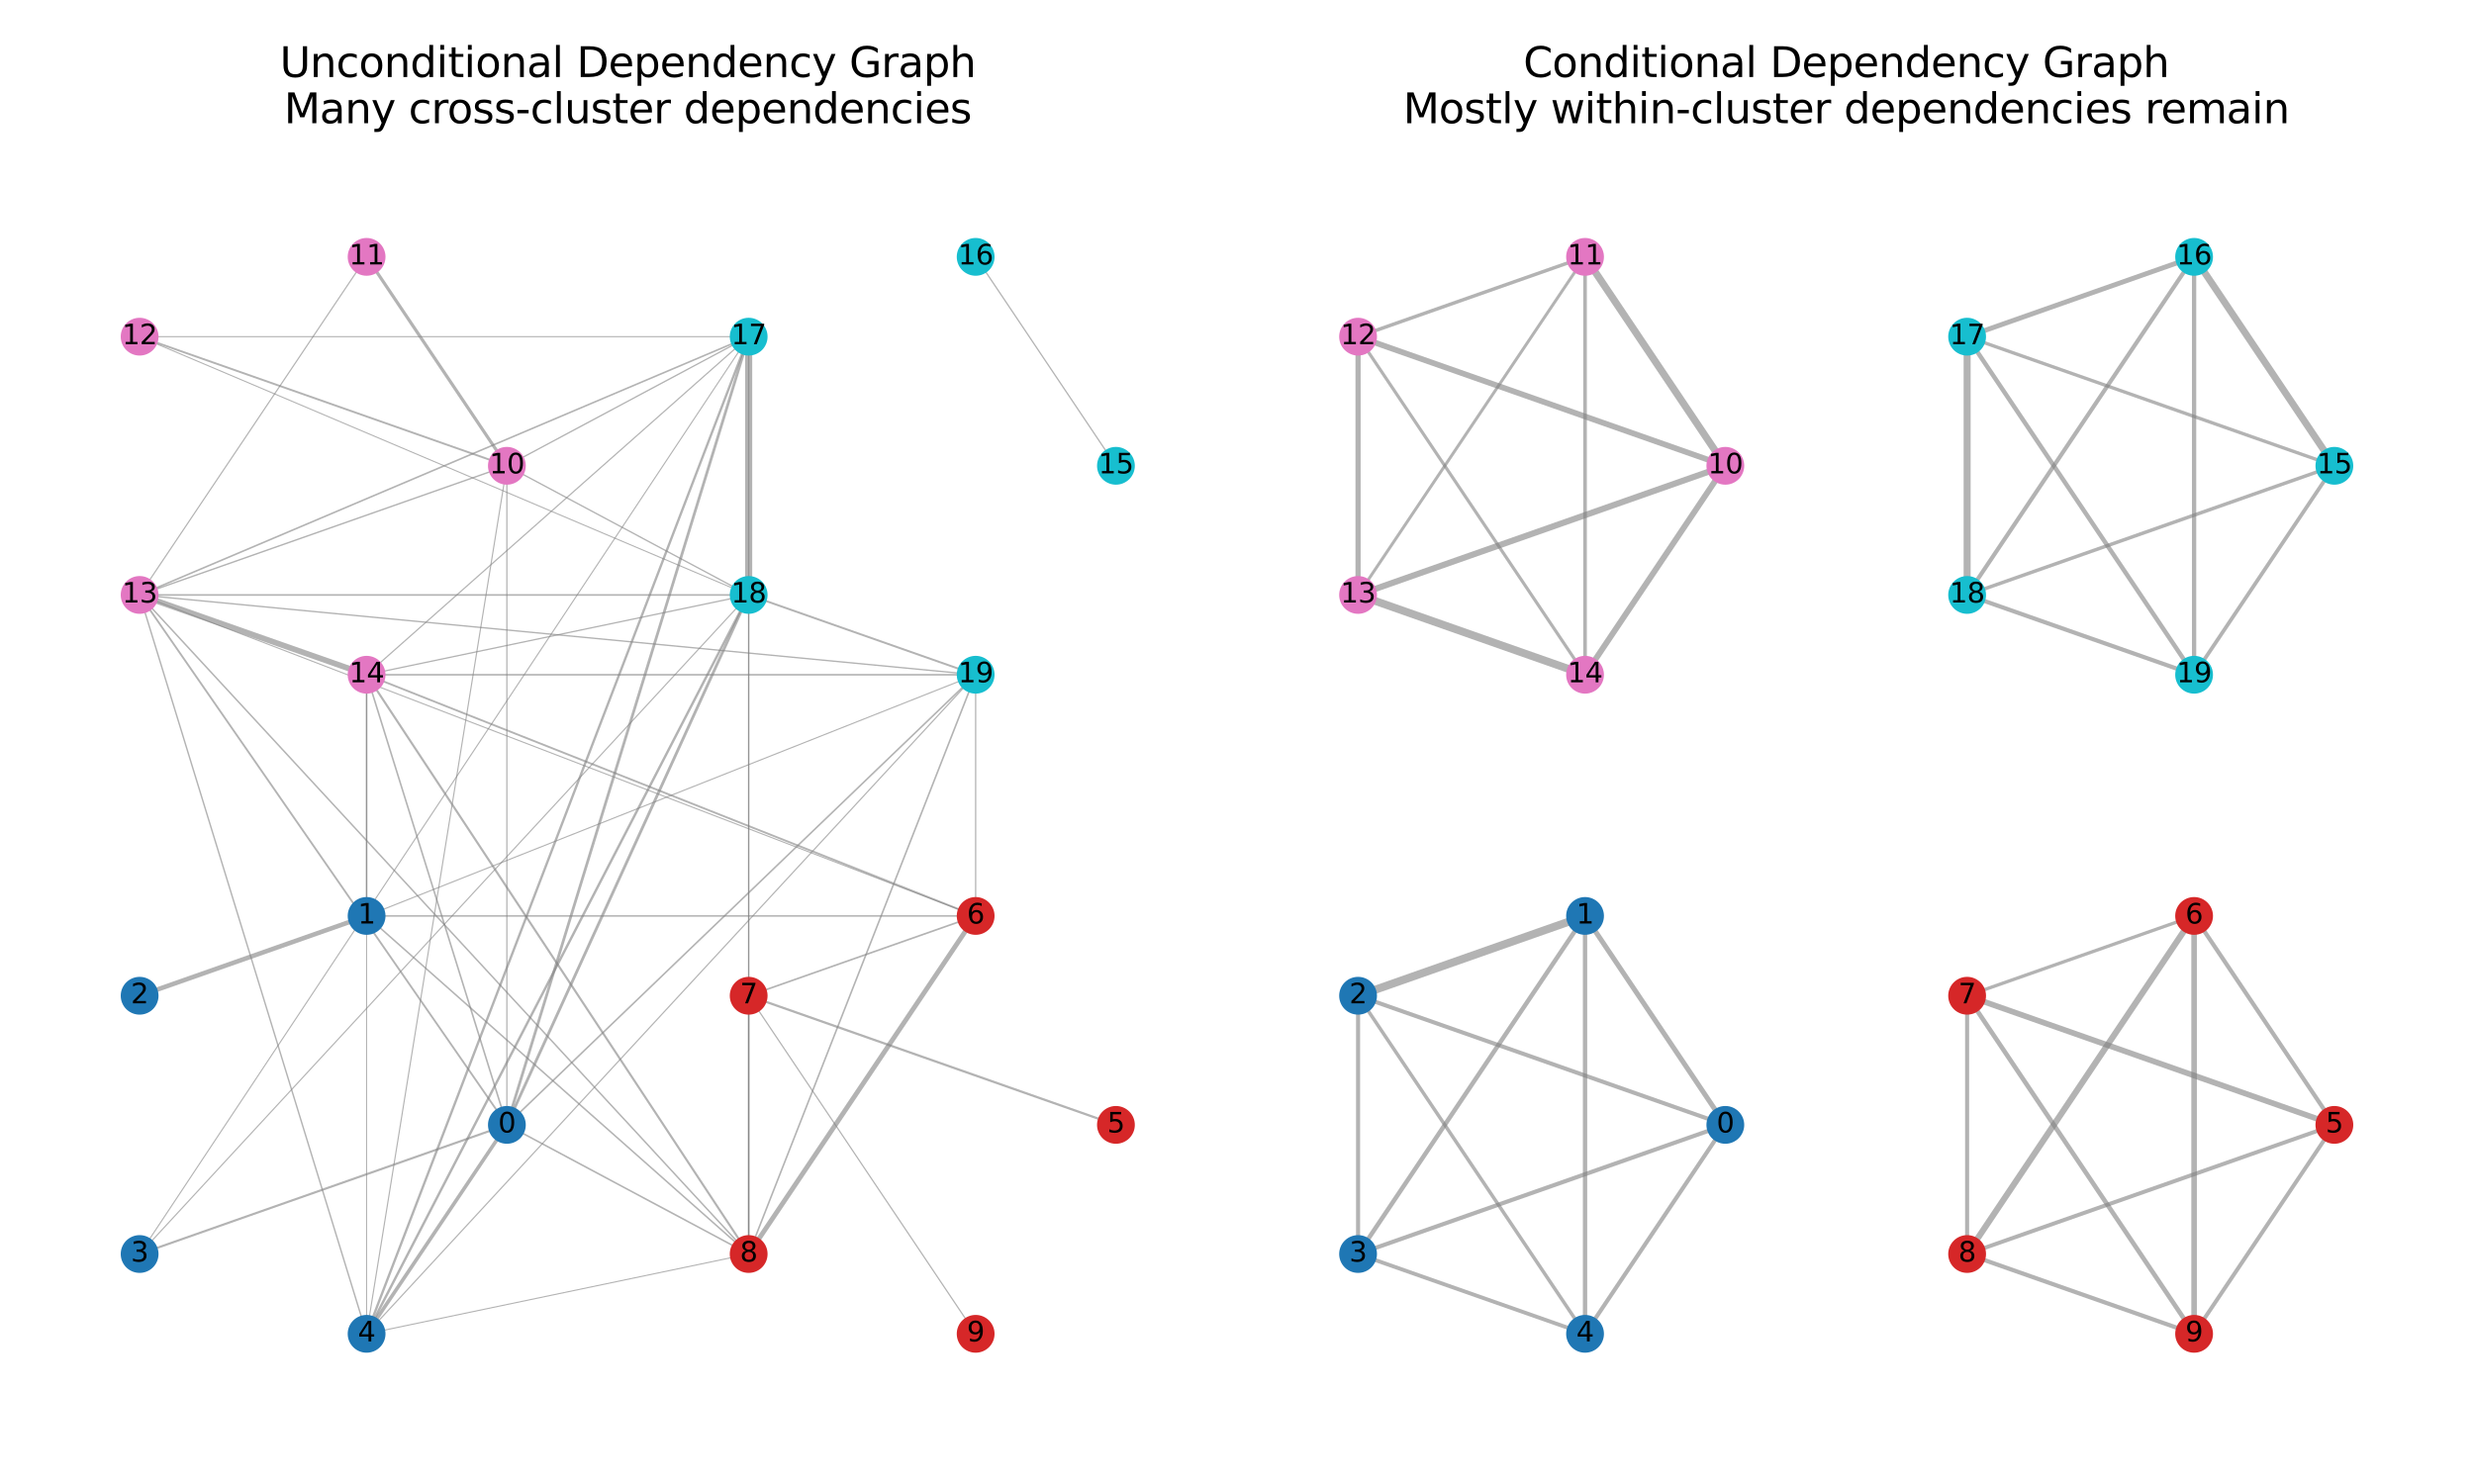 <?xml version="1.0" encoding="utf-8" standalone="no"?>
<!DOCTYPE svg PUBLIC "-//W3C//DTD SVG 1.1//EN"
  "http://www.w3.org/Graphics/SVG/1.1/DTD/svg11.dtd">
<svg xmlns:xlink="http://www.w3.org/1999/xlink" width="720pt" height="432pt" viewBox="0 0 720 432" xmlns="http://www.w3.org/2000/svg" version="1.1">
 <defs>
  <style type="text/css">*{stroke-linejoin: round; stroke-linecap: butt}</style>
 </defs>
 <g id="figure_1">
  <g id="patch_1">
   <path d="M 0 432 
L 720 432 
L 720 0 
L 0 0 
L 0 432 
z
" style="fill: none"/>
  </g>
  <g id="axes_1">
   <g id="LineCollection_1">
    <path d="M 147.516 327.458 
L 40.634 365.049 
" clip-path="url(#p5b0becc1f7)" style="fill: none; stroke: #808080; stroke-opacity: 0.6; stroke-width: 0.619"/>
    <path d="M 147.516 327.458 
L 106.691 388.282 
" clip-path="url(#p5b0becc1f7)" style="fill: none; stroke: #808080; stroke-opacity: 0.6; stroke-width: 1.054"/>
    <path d="M 147.516 327.458 
L 217.884 365.049 
" clip-path="url(#p5b0becc1f7)" style="fill: none; stroke: #808080; stroke-opacity: 0.6; stroke-width: 0.467"/>
    <path d="M 147.516 327.458 
L 147.516 135.598 
" clip-path="url(#p5b0becc1f7)" style="fill: none; stroke: #808080; stroke-opacity: 0.6; stroke-width: 0.363"/>
    <path d="M 147.516 327.458 
L 40.634 173.189 
" clip-path="url(#p5b0becc1f7)" style="fill: none; stroke: #808080; stroke-opacity: 0.6; stroke-width: 0.54"/>
    <path d="M 147.516 327.458 
L 106.691 196.421 
" clip-path="url(#p5b0becc1f7)" style="fill: none; stroke: #808080; stroke-opacity: 0.6; stroke-width: 0.466"/>
    <path d="M 147.516 327.458 
L 217.884 98.007 
" clip-path="url(#p5b0becc1f7)" style="fill: none; stroke: #808080; stroke-opacity: 0.6; stroke-width: 0.805"/>
    <path d="M 147.516 327.458 
L 217.884 173.189 
" clip-path="url(#p5b0becc1f7)" style="fill: none; stroke: #808080; stroke-opacity: 0.6; stroke-width: 0.827"/>
    <path d="M 147.516 327.458 
L 283.941 196.421 
" clip-path="url(#p5b0becc1f7)" style="fill: none; stroke: #808080; stroke-opacity: 0.6; stroke-width: 0.473"/>
    <path d="M 106.691 266.635 
L 40.634 289.867 
" clip-path="url(#p5b0becc1f7)" style="fill: none; stroke: #808080; stroke-opacity: 0.6; stroke-width: 1.331"/>
    <path d="M 106.691 266.635 
L 283.941 266.635 
" clip-path="url(#p5b0becc1f7)" style="fill: none; stroke: #808080; stroke-opacity: 0.6; stroke-width: 0.444"/>
    <path d="M 106.691 266.635 
L 217.884 365.049 
" clip-path="url(#p5b0becc1f7)" style="fill: none; stroke: #808080; stroke-opacity: 0.6; stroke-width: 0.45"/>
    <path d="M 106.691 266.635 
L 106.691 196.421 
" clip-path="url(#p5b0becc1f7)" style="fill: none; stroke: #808080; stroke-opacity: 0.6; stroke-width: 0.469"/>
    <path d="M 106.691 266.635 
L 283.941 196.421 
" clip-path="url(#p5b0becc1f7)" style="fill: none; stroke: #808080; stroke-opacity: 0.6; stroke-width: 0.326"/>
    <path d="M 40.634 365.049 
L 217.884 98.007 
" clip-path="url(#p5b0becc1f7)" style="fill: none; stroke: #808080; stroke-opacity: 0.6; stroke-width: 0.325"/>
    <path d="M 40.634 365.049 
L 217.884 173.189 
" clip-path="url(#p5b0becc1f7)" style="fill: none; stroke: #808080; stroke-opacity: 0.6; stroke-width: 0.335"/>
    <path d="M 106.691 388.282 
L 217.884 365.049 
" clip-path="url(#p5b0becc1f7)" style="fill: none; stroke: #808080; stroke-opacity: 0.6; stroke-width: 0.317"/>
    <path d="M 106.691 388.282 
L 147.516 135.598 
" clip-path="url(#p5b0becc1f7)" style="fill: none; stroke: #808080; stroke-opacity: 0.6; stroke-width: 0.334"/>
    <path d="M 106.691 388.282 
L 40.634 173.189 
" clip-path="url(#p5b0becc1f7)" style="fill: none; stroke: #808080; stroke-opacity: 0.6; stroke-width: 0.414"/>
    <path d="M 106.691 388.282 
L 106.691 196.421 
" clip-path="url(#p5b0becc1f7)" style="fill: none; stroke: #808080; stroke-opacity: 0.6; stroke-width: 0.313"/>
    <path d="M 106.691 388.282 
L 217.884 98.007 
" clip-path="url(#p5b0becc1f7)" style="fill: none; stroke: #808080; stroke-opacity: 0.6; stroke-width: 0.692"/>
    <path d="M 106.691 388.282 
L 217.884 173.189 
" clip-path="url(#p5b0becc1f7)" style="fill: none; stroke: #808080; stroke-opacity: 0.6; stroke-width: 0.708"/>
    <path d="M 106.691 388.282 
L 283.941 196.421 
" clip-path="url(#p5b0becc1f7)" style="fill: none; stroke: #808080; stroke-opacity: 0.6; stroke-width: 0.346"/>
    <path d="M 324.766 327.458 
L 217.884 289.867 
" clip-path="url(#p5b0becc1f7)" style="fill: none; stroke: #808080; stroke-opacity: 0.6; stroke-width: 0.655"/>
    <path d="M 283.941 266.635 
L 217.884 289.867 
" clip-path="url(#p5b0becc1f7)" style="fill: none; stroke: #808080; stroke-opacity: 0.6; stroke-width: 0.488"/>
    <path d="M 283.941 266.635 
L 217.884 365.049 
" clip-path="url(#p5b0becc1f7)" style="fill: none; stroke: #808080; stroke-opacity: 0.6; stroke-width: 1.398"/>
    <path d="M 283.941 266.635 
L 40.634 173.189 
" clip-path="url(#p5b0becc1f7)" style="fill: none; stroke: #808080; stroke-opacity: 0.6; stroke-width: 0.319"/>
    <path d="M 283.941 266.635 
L 106.691 196.421 
" clip-path="url(#p5b0becc1f7)" style="fill: none; stroke: #808080; stroke-opacity: 0.6; stroke-width: 0.545"/>
    <path d="M 283.941 266.635 
L 283.941 196.421 
" clip-path="url(#p5b0becc1f7)" style="fill: none; stroke: #808080; stroke-opacity: 0.6; stroke-width: 0.373"/>
    <path d="M 217.884 289.867 
L 217.884 365.049 
" clip-path="url(#p5b0becc1f7)" style="fill: none; stroke: #808080; stroke-opacity: 0.6; stroke-width: 0.427"/>
    <path d="M 217.884 289.867 
L 283.941 388.282 
" clip-path="url(#p5b0becc1f7)" style="fill: none; stroke: #808080; stroke-opacity: 0.6; stroke-width: 0.358"/>
    <path d="M 217.884 365.049 
L 40.634 173.189 
" clip-path="url(#p5b0becc1f7)" style="fill: none; stroke: #808080; stroke-opacity: 0.6; stroke-width: 0.438"/>
    <path d="M 217.884 365.049 
L 106.691 196.421 
" clip-path="url(#p5b0becc1f7)" style="fill: none; stroke: #808080; stroke-opacity: 0.6; stroke-width: 0.619"/>
    <path d="M 217.884 365.049 
L 217.884 98.007 
" clip-path="url(#p5b0becc1f7)" style="fill: none; stroke: #808080; stroke-opacity: 0.6; stroke-width: 0.36"/>
    <path d="M 217.884 365.049 
L 217.884 173.189 
" clip-path="url(#p5b0becc1f7)" style="fill: none; stroke: #808080; stroke-opacity: 0.6; stroke-width: 0.377"/>
    <path d="M 217.884 365.049 
L 283.941 196.421 
" clip-path="url(#p5b0becc1f7)" style="fill: none; stroke: #808080; stroke-opacity: 0.6; stroke-width: 0.469"/>
    <path d="M 147.516 135.598 
L 106.691 74.774 
" clip-path="url(#p5b0becc1f7)" style="fill: none; stroke: #808080; stroke-opacity: 0.6; stroke-width: 0.929"/>
    <path d="M 147.516 135.598 
L 40.634 98.007 
" clip-path="url(#p5b0becc1f7)" style="fill: none; stroke: #808080; stroke-opacity: 0.6; stroke-width: 0.555"/>
    <path d="M 147.516 135.598 
L 40.634 173.189 
" clip-path="url(#p5b0becc1f7)" style="fill: none; stroke: #808080; stroke-opacity: 0.6; stroke-width: 0.411"/>
    <path d="M 147.516 135.598 
L 217.884 98.007 
" clip-path="url(#p5b0becc1f7)" style="fill: none; stroke: #808080; stroke-opacity: 0.6; stroke-width: 0.384"/>
    <path d="M 147.516 135.598 
L 217.884 173.189 
" clip-path="url(#p5b0becc1f7)" style="fill: none; stroke: #808080; stroke-opacity: 0.6; stroke-width: 0.39"/>
    <path d="M 106.691 74.774 
L 40.634 173.189 
" clip-path="url(#p5b0becc1f7)" style="fill: none; stroke: #808080; stroke-opacity: 0.6; stroke-width: 0.346"/>
    <path d="M 40.634 98.007 
L 217.884 98.007 
" clip-path="url(#p5b0becc1f7)" style="fill: none; stroke: #808080; stroke-opacity: 0.6; stroke-width: 0.31"/>
    <path d="M 40.634 98.007 
L 217.884 173.189 
" clip-path="url(#p5b0becc1f7)" style="fill: none; stroke: #808080; stroke-opacity: 0.6; stroke-width: 0.312"/>
    <path d="M 40.634 173.189 
L 106.691 196.421 
" clip-path="url(#p5b0becc1f7)" style="fill: none; stroke: #808080; stroke-opacity: 0.6; stroke-width: 1.665"/>
    <path d="M 40.634 173.189 
L 217.884 98.007 
" clip-path="url(#p5b0becc1f7)" style="fill: none; stroke: #808080; stroke-opacity: 0.6; stroke-width: 0.475"/>
    <path d="M 40.634 173.189 
L 217.884 173.189 
" clip-path="url(#p5b0becc1f7)" style="fill: none; stroke: #808080; stroke-opacity: 0.6; stroke-width: 0.491"/>
    <path d="M 40.634 173.189 
L 283.941 196.421 
" clip-path="url(#p5b0becc1f7)" style="fill: none; stroke: #808080; stroke-opacity: 0.6; stroke-width: 0.395"/>
    <path d="M 106.691 196.421 
L 217.884 98.007 
" clip-path="url(#p5b0becc1f7)" style="fill: none; stroke: #808080; stroke-opacity: 0.6; stroke-width: 0.355"/>
    <path d="M 106.691 196.421 
L 217.884 173.189 
" clip-path="url(#p5b0becc1f7)" style="fill: none; stroke: #808080; stroke-opacity: 0.6; stroke-width: 0.373"/>
    <path d="M 106.691 196.421 
L 283.941 196.421 
" clip-path="url(#p5b0becc1f7)" style="fill: none; stroke: #808080; stroke-opacity: 0.6; stroke-width: 0.48"/>
    <path d="M 324.766 135.598 
L 283.941 74.774 
" clip-path="url(#p5b0becc1f7)" style="fill: none; stroke: #808080; stroke-opacity: 0.6; stroke-width: 0.371"/>
    <path d="M 217.884 98.007 
L 217.884 173.189 
" clip-path="url(#p5b0becc1f7)" style="fill: none; stroke: #808080; stroke-opacity: 0.6; stroke-width: 2.065"/>
    <path d="M 217.884 173.189 
L 283.941 196.421 
" clip-path="url(#p5b0becc1f7)" style="fill: none; stroke: #808080; stroke-opacity: 0.6; stroke-width: 0.572"/>
   </g>
   <g id="PathCollection_1">
    <defs>
     <path id="C0_0_1e4c72d305" d="M 0 5 
C 1.326 5 2.598 4.473 3.536 3.536 
C 4.473 2.598 5 1.326 5 -0 
C 5 -1.326 4.473 -2.598 3.536 -3.536 
C 2.598 -4.473 1.326 -5 0 -5 
C -1.326 -5 -2.598 -4.473 -3.536 -3.536 
C -4.473 -2.598 -5 -1.326 -5 0 
C -5 1.326 -4.473 2.598 -3.536 3.536 
C -2.598 4.473 -1.326 5 0 5 
z
"/>
    </defs>
    <g clip-path="url(#p5b0becc1f7)">
     <use xlink:href="#C0_0_1e4c72d305" x="147.516" y="327.458" style="fill: #1f77b4; stroke: #1f77b4"/>
    </g>
    <g clip-path="url(#p5b0becc1f7)">
     <use xlink:href="#C0_0_1e4c72d305" x="106.691" y="266.635" style="fill: #1f77b4; stroke: #1f77b4"/>
    </g>
    <g clip-path="url(#p5b0becc1f7)">
     <use xlink:href="#C0_0_1e4c72d305" x="40.634" y="289.867" style="fill: #1f77b4; stroke: #1f77b4"/>
    </g>
    <g clip-path="url(#p5b0becc1f7)">
     <use xlink:href="#C0_0_1e4c72d305" x="40.634" y="365.049" style="fill: #1f77b4; stroke: #1f77b4"/>
    </g>
    <g clip-path="url(#p5b0becc1f7)">
     <use xlink:href="#C0_0_1e4c72d305" x="106.691" y="388.282" style="fill: #1f77b4; stroke: #1f77b4"/>
    </g>
    <g clip-path="url(#p5b0becc1f7)">
     <use xlink:href="#C0_0_1e4c72d305" x="324.766" y="327.458" style="fill: #d62728; stroke: #d62728"/>
    </g>
    <g clip-path="url(#p5b0becc1f7)">
     <use xlink:href="#C0_0_1e4c72d305" x="283.941" y="266.635" style="fill: #d62728; stroke: #d62728"/>
    </g>
    <g clip-path="url(#p5b0becc1f7)">
     <use xlink:href="#C0_0_1e4c72d305" x="217.884" y="289.867" style="fill: #d62728; stroke: #d62728"/>
    </g>
    <g clip-path="url(#p5b0becc1f7)">
     <use xlink:href="#C0_0_1e4c72d305" x="217.884" y="365.049" style="fill: #d62728; stroke: #d62728"/>
    </g>
    <g clip-path="url(#p5b0becc1f7)">
     <use xlink:href="#C0_0_1e4c72d305" x="283.941" y="388.282" style="fill: #d62728; stroke: #d62728"/>
    </g>
    <g clip-path="url(#p5b0becc1f7)">
     <use xlink:href="#C0_0_1e4c72d305" x="147.516" y="135.598" style="fill: #e377c2; stroke: #e377c2"/>
    </g>
    <g clip-path="url(#p5b0becc1f7)">
     <use xlink:href="#C0_0_1e4c72d305" x="106.691" y="74.774" style="fill: #e377c2; stroke: #e377c2"/>
    </g>
    <g clip-path="url(#p5b0becc1f7)">
     <use xlink:href="#C0_0_1e4c72d305" x="40.634" y="98.007" style="fill: #e377c2; stroke: #e377c2"/>
    </g>
    <g clip-path="url(#p5b0becc1f7)">
     <use xlink:href="#C0_0_1e4c72d305" x="40.634" y="173.189" style="fill: #e377c2; stroke: #e377c2"/>
    </g>
    <g clip-path="url(#p5b0becc1f7)">
     <use xlink:href="#C0_0_1e4c72d305" x="106.691" y="196.421" style="fill: #e377c2; stroke: #e377c2"/>
    </g>
    <g clip-path="url(#p5b0becc1f7)">
     <use xlink:href="#C0_0_1e4c72d305" x="324.766" y="135.598" style="fill: #17becf; stroke: #17becf"/>
    </g>
    <g clip-path="url(#p5b0becc1f7)">
     <use xlink:href="#C0_0_1e4c72d305" x="283.941" y="74.774" style="fill: #17becf; stroke: #17becf"/>
    </g>
    <g clip-path="url(#p5b0becc1f7)">
     <use xlink:href="#C0_0_1e4c72d305" x="217.884" y="98.007" style="fill: #17becf; stroke: #17becf"/>
    </g>
    <g clip-path="url(#p5b0becc1f7)">
     <use xlink:href="#C0_0_1e4c72d305" x="217.884" y="173.189" style="fill: #17becf; stroke: #17becf"/>
    </g>
    <g clip-path="url(#p5b0becc1f7)">
     <use xlink:href="#C0_0_1e4c72d305" x="283.941" y="196.421" style="fill: #17becf; stroke: #17becf"/>
    </g>
   </g>
   <g id="text_1">
    <g clip-path="url(#p5b0becc1f7)">
     <!-- 0 -->
     <g transform="translate(144.971 329.666) scale(0.08 -0.08)">
      <defs>
       <path id="DejaVuSans-30" d="M 2034 4250 
Q 1547 4250 1301 3770 
Q 1056 3291 1056 2328 
Q 1056 1369 1301 889 
Q 1547 409 2034 409 
Q 2525 409 2770 889 
Q 3016 1369 3016 2328 
Q 3016 3291 2770 3770 
Q 2525 4250 2034 4250 
z
M 2034 4750 
Q 2819 4750 3233 4129 
Q 3647 3509 3647 2328 
Q 3647 1150 3233 529 
Q 2819 -91 2034 -91 
Q 1250 -91 836 529 
Q 422 1150 422 2328 
Q 422 3509 836 4129 
Q 1250 4750 2034 4750 
z
" transform="scale(0.016)"/>
      </defs>
      <use xlink:href="#DejaVuSans-30"/>
     </g>
    </g>
   </g>
   <g id="text_2">
    <g clip-path="url(#p5b0becc1f7)">
     <!-- 1 -->
     <g transform="translate(104.146 268.842) scale(0.08 -0.08)">
      <defs>
       <path id="DejaVuSans-31" d="M 794 531 
L 1825 531 
L 1825 4091 
L 703 3866 
L 703 4441 
L 1819 4666 
L 2450 4666 
L 2450 531 
L 3481 531 
L 3481 0 
L 794 0 
L 794 531 
z
" transform="scale(0.016)"/>
      </defs>
      <use xlink:href="#DejaVuSans-31"/>
     </g>
    </g>
   </g>
   <g id="text_3">
    <g clip-path="url(#p5b0becc1f7)">
     <!-- 2 -->
     <g transform="translate(38.089 292.075) scale(0.08 -0.08)">
      <defs>
       <path id="DejaVuSans-32" d="M 1228 531 
L 3431 531 
L 3431 0 
L 469 0 
L 469 531 
Q 828 903 1448 1529 
Q 2069 2156 2228 2338 
Q 2531 2678 2651 2914 
Q 2772 3150 2772 3378 
Q 2772 3750 2511 3984 
Q 2250 4219 1831 4219 
Q 1534 4219 1204 4116 
Q 875 4013 500 3803 
L 500 4441 
Q 881 4594 1212 4672 
Q 1544 4750 1819 4750 
Q 2544 4750 2975 4387 
Q 3406 4025 3406 3419 
Q 3406 3131 3298 2873 
Q 3191 2616 2906 2266 
Q 2828 2175 2409 1742 
Q 1991 1309 1228 531 
z
" transform="scale(0.016)"/>
      </defs>
      <use xlink:href="#DejaVuSans-32"/>
     </g>
    </g>
   </g>
   <g id="text_4">
    <g clip-path="url(#p5b0becc1f7)">
     <!-- 3 -->
     <g transform="translate(38.089 367.257) scale(0.08 -0.08)">
      <defs>
       <path id="DejaVuSans-33" d="M 2597 2516 
Q 3050 2419 3304 2112 
Q 3559 1806 3559 1356 
Q 3559 666 3084 287 
Q 2609 -91 1734 -91 
Q 1441 -91 1130 -33 
Q 819 25 488 141 
L 488 750 
Q 750 597 1062 519 
Q 1375 441 1716 441 
Q 2309 441 2620 675 
Q 2931 909 2931 1356 
Q 2931 1769 2642 2001 
Q 2353 2234 1838 2234 
L 1294 2234 
L 1294 2753 
L 1863 2753 
Q 2328 2753 2575 2939 
Q 2822 3125 2822 3475 
Q 2822 3834 2567 4026 
Q 2313 4219 1838 4219 
Q 1578 4219 1281 4162 
Q 984 4106 628 3988 
L 628 4550 
Q 988 4650 1302 4700 
Q 1616 4750 1894 4750 
Q 2613 4750 3031 4423 
Q 3450 4097 3450 3541 
Q 3450 3153 3228 2886 
Q 3006 2619 2597 2516 
z
" transform="scale(0.016)"/>
      </defs>
      <use xlink:href="#DejaVuSans-33"/>
     </g>
    </g>
   </g>
   <g id="text_5">
    <g clip-path="url(#p5b0becc1f7)">
     <!-- 4 -->
     <g transform="translate(104.146 390.489) scale(0.08 -0.08)">
      <defs>
       <path id="DejaVuSans-34" d="M 2419 4116 
L 825 1625 
L 2419 1625 
L 2419 4116 
z
M 2253 4666 
L 3047 4666 
L 3047 1625 
L 3713 1625 
L 3713 1100 
L 3047 1100 
L 3047 0 
L 2419 0 
L 2419 1100 
L 313 1100 
L 313 1709 
L 2253 4666 
z
" transform="scale(0.016)"/>
      </defs>
      <use xlink:href="#DejaVuSans-34"/>
     </g>
    </g>
   </g>
   <g id="text_6">
    <g clip-path="url(#p5b0becc1f7)">
     <!-- 5 -->
     <g transform="translate(322.221 329.666) scale(0.08 -0.08)">
      <defs>
       <path id="DejaVuSans-35" d="M 691 4666 
L 3169 4666 
L 3169 4134 
L 1269 4134 
L 1269 2991 
Q 1406 3038 1543 3061 
Q 1681 3084 1819 3084 
Q 2600 3084 3056 2656 
Q 3513 2228 3513 1497 
Q 3513 744 3044 326 
Q 2575 -91 1722 -91 
Q 1428 -91 1123 -41 
Q 819 9 494 109 
L 494 744 
Q 775 591 1075 516 
Q 1375 441 1709 441 
Q 2250 441 2565 725 
Q 2881 1009 2881 1497 
Q 2881 1984 2565 2268 
Q 2250 2553 1709 2553 
Q 1456 2553 1204 2497 
Q 953 2441 691 2322 
L 691 4666 
z
" transform="scale(0.016)"/>
      </defs>
      <use xlink:href="#DejaVuSans-35"/>
     </g>
    </g>
   </g>
   <g id="text_7">
    <g clip-path="url(#p5b0becc1f7)">
     <!-- 6 -->
     <g transform="translate(281.396 268.842) scale(0.08 -0.08)">
      <defs>
       <path id="DejaVuSans-36" d="M 2113 2584 
Q 1688 2584 1439 2293 
Q 1191 2003 1191 1497 
Q 1191 994 1439 701 
Q 1688 409 2113 409 
Q 2538 409 2786 701 
Q 3034 994 3034 1497 
Q 3034 2003 2786 2293 
Q 2538 2584 2113 2584 
z
M 3366 4563 
L 3366 3988 
Q 3128 4100 2886 4159 
Q 2644 4219 2406 4219 
Q 1781 4219 1451 3797 
Q 1122 3375 1075 2522 
Q 1259 2794 1537 2939 
Q 1816 3084 2150 3084 
Q 2853 3084 3261 2657 
Q 3669 2231 3669 1497 
Q 3669 778 3244 343 
Q 2819 -91 2113 -91 
Q 1303 -91 875 529 
Q 447 1150 447 2328 
Q 447 3434 972 4092 
Q 1497 4750 2381 4750 
Q 2619 4750 2861 4703 
Q 3103 4656 3366 4563 
z
" transform="scale(0.016)"/>
      </defs>
      <use xlink:href="#DejaVuSans-36"/>
     </g>
    </g>
   </g>
   <g id="text_8">
    <g clip-path="url(#p5b0becc1f7)">
     <!-- 7 -->
     <g transform="translate(215.339 292.075) scale(0.08 -0.08)">
      <defs>
       <path id="DejaVuSans-37" d="M 525 4666 
L 3525 4666 
L 3525 4397 
L 1831 0 
L 1172 0 
L 2766 4134 
L 525 4134 
L 525 4666 
z
" transform="scale(0.016)"/>
      </defs>
      <use xlink:href="#DejaVuSans-37"/>
     </g>
    </g>
   </g>
   <g id="text_9">
    <g clip-path="url(#p5b0becc1f7)">
     <!-- 8 -->
     <g transform="translate(215.339 367.257) scale(0.08 -0.08)">
      <defs>
       <path id="DejaVuSans-38" d="M 2034 2216 
Q 1584 2216 1326 1975 
Q 1069 1734 1069 1313 
Q 1069 891 1326 650 
Q 1584 409 2034 409 
Q 2484 409 2743 651 
Q 3003 894 3003 1313 
Q 3003 1734 2745 1975 
Q 2488 2216 2034 2216 
z
M 1403 2484 
Q 997 2584 770 2862 
Q 544 3141 544 3541 
Q 544 4100 942 4425 
Q 1341 4750 2034 4750 
Q 2731 4750 3128 4425 
Q 3525 4100 3525 3541 
Q 3525 3141 3298 2862 
Q 3072 2584 2669 2484 
Q 3125 2378 3379 2068 
Q 3634 1759 3634 1313 
Q 3634 634 3220 271 
Q 2806 -91 2034 -91 
Q 1263 -91 848 271 
Q 434 634 434 1313 
Q 434 1759 690 2068 
Q 947 2378 1403 2484 
z
M 1172 3481 
Q 1172 3119 1398 2916 
Q 1625 2713 2034 2713 
Q 2441 2713 2670 2916 
Q 2900 3119 2900 3481 
Q 2900 3844 2670 4047 
Q 2441 4250 2034 4250 
Q 1625 4250 1398 4047 
Q 1172 3844 1172 3481 
z
" transform="scale(0.016)"/>
      </defs>
      <use xlink:href="#DejaVuSans-38"/>
     </g>
    </g>
   </g>
   <g id="text_10">
    <g clip-path="url(#p5b0becc1f7)">
     <!-- 9 -->
     <g transform="translate(281.396 390.489) scale(0.08 -0.08)">
      <defs>
       <path id="DejaVuSans-39" d="M 703 97 
L 703 672 
Q 941 559 1184 500 
Q 1428 441 1663 441 
Q 2288 441 2617 861 
Q 2947 1281 2994 2138 
Q 2813 1869 2534 1725 
Q 2256 1581 1919 1581 
Q 1219 1581 811 2004 
Q 403 2428 403 3163 
Q 403 3881 828 4315 
Q 1253 4750 1959 4750 
Q 2769 4750 3195 4129 
Q 3622 3509 3622 2328 
Q 3622 1225 3098 567 
Q 2575 -91 1691 -91 
Q 1453 -91 1209 -44 
Q 966 3 703 97 
z
M 1959 2075 
Q 2384 2075 2632 2365 
Q 2881 2656 2881 3163 
Q 2881 3666 2632 3958 
Q 2384 4250 1959 4250 
Q 1534 4250 1286 3958 
Q 1038 3666 1038 3163 
Q 1038 2656 1286 2365 
Q 1534 2075 1959 2075 
z
" transform="scale(0.016)"/>
      </defs>
      <use xlink:href="#DejaVuSans-39"/>
     </g>
    </g>
   </g>
   <g id="text_11">
    <g clip-path="url(#p5b0becc1f7)">
     <!-- 10 -->
     <g transform="translate(142.426 137.805) scale(0.08 -0.08)">
      <use xlink:href="#DejaVuSans-31"/>
      <use xlink:href="#DejaVuSans-30" x="63.623"/>
     </g>
    </g>
   </g>
   <g id="text_12">
    <g clip-path="url(#p5b0becc1f7)">
     <!-- 11 -->
     <g transform="translate(101.601 76.982) scale(0.08 -0.08)">
      <use xlink:href="#DejaVuSans-31"/>
      <use xlink:href="#DejaVuSans-31" x="63.623"/>
     </g>
    </g>
   </g>
   <g id="text_13">
    <g clip-path="url(#p5b0becc1f7)">
     <!-- 12 -->
     <g transform="translate(35.544 100.214) scale(0.08 -0.08)">
      <use xlink:href="#DejaVuSans-31"/>
      <use xlink:href="#DejaVuSans-32" x="63.623"/>
     </g>
    </g>
   </g>
   <g id="text_14">
    <g clip-path="url(#p5b0becc1f7)">
     <!-- 13 -->
     <g transform="translate(35.544 175.396) scale(0.08 -0.08)">
      <use xlink:href="#DejaVuSans-31"/>
      <use xlink:href="#DejaVuSans-33" x="63.623"/>
     </g>
    </g>
   </g>
   <g id="text_15">
    <g clip-path="url(#p5b0becc1f7)">
     <!-- 14 -->
     <g transform="translate(101.601 198.629) scale(0.08 -0.08)">
      <use xlink:href="#DejaVuSans-31"/>
      <use xlink:href="#DejaVuSans-34" x="63.623"/>
     </g>
    </g>
   </g>
   <g id="text_16">
    <g clip-path="url(#p5b0becc1f7)">
     <!-- 15 -->
     <g transform="translate(319.676 137.805) scale(0.08 -0.08)">
      <use xlink:href="#DejaVuSans-31"/>
      <use xlink:href="#DejaVuSans-35" x="63.623"/>
     </g>
    </g>
   </g>
   <g id="text_17">
    <g clip-path="url(#p5b0becc1f7)">
     <!-- 16 -->
     <g transform="translate(278.851 76.982) scale(0.08 -0.08)">
      <use xlink:href="#DejaVuSans-31"/>
      <use xlink:href="#DejaVuSans-36" x="63.623"/>
     </g>
    </g>
   </g>
   <g id="text_18">
    <g clip-path="url(#p5b0becc1f7)">
     <!-- 17 -->
     <g transform="translate(212.794 100.214) scale(0.08 -0.08)">
      <use xlink:href="#DejaVuSans-31"/>
      <use xlink:href="#DejaVuSans-37" x="63.623"/>
     </g>
    </g>
   </g>
   <g id="text_19">
    <g clip-path="url(#p5b0becc1f7)">
     <!-- 18 -->
     <g transform="translate(212.794 175.396) scale(0.08 -0.08)">
      <use xlink:href="#DejaVuSans-31"/>
      <use xlink:href="#DejaVuSans-38" x="63.623"/>
     </g>
    </g>
   </g>
   <g id="text_20">
    <g clip-path="url(#p5b0becc1f7)">
     <!-- 19 -->
     <g transform="translate(278.851 198.629) scale(0.08 -0.08)">
      <use xlink:href="#DejaVuSans-31"/>
      <use xlink:href="#DejaVuSans-39" x="63.623"/>
     </g>
    </g>
   </g>
   <g id="text_21">
    <!-- Unconditional Dependency Graph -->
    <g transform="translate(81.434 22.419) scale(0.12 -0.12)">
     <defs>
      <path id="DejaVuSans-55" d="M 556 4666 
L 1191 4666 
L 1191 1831 
Q 1191 1081 1462 751 
Q 1734 422 2344 422 
Q 2950 422 3222 751 
Q 3494 1081 3494 1831 
L 3494 4666 
L 4128 4666 
L 4128 1753 
Q 4128 841 3676 375 
Q 3225 -91 2344 -91 
Q 1459 -91 1007 375 
Q 556 841 556 1753 
L 556 4666 
z
" transform="scale(0.016)"/>
      <path id="DejaVuSans-6e" d="M 3513 2113 
L 3513 0 
L 2938 0 
L 2938 2094 
Q 2938 2591 2744 2837 
Q 2550 3084 2163 3084 
Q 1697 3084 1428 2787 
Q 1159 2491 1159 1978 
L 1159 0 
L 581 0 
L 581 3500 
L 1159 3500 
L 1159 2956 
Q 1366 3272 1645 3428 
Q 1925 3584 2291 3584 
Q 2894 3584 3203 3211 
Q 3513 2838 3513 2113 
z
" transform="scale(0.016)"/>
      <path id="DejaVuSans-63" d="M 3122 3366 
L 3122 2828 
Q 2878 2963 2633 3030 
Q 2388 3097 2138 3097 
Q 1578 3097 1268 2742 
Q 959 2388 959 1747 
Q 959 1106 1268 751 
Q 1578 397 2138 397 
Q 2388 397 2633 464 
Q 2878 531 3122 666 
L 3122 134 
Q 2881 22 2623 -34 
Q 2366 -91 2075 -91 
Q 1284 -91 818 406 
Q 353 903 353 1747 
Q 353 2603 823 3093 
Q 1294 3584 2113 3584 
Q 2378 3584 2631 3529 
Q 2884 3475 3122 3366 
z
" transform="scale(0.016)"/>
      <path id="DejaVuSans-6f" d="M 1959 3097 
Q 1497 3097 1228 2736 
Q 959 2375 959 1747 
Q 959 1119 1226 758 
Q 1494 397 1959 397 
Q 2419 397 2687 759 
Q 2956 1122 2956 1747 
Q 2956 2369 2687 2733 
Q 2419 3097 1959 3097 
z
M 1959 3584 
Q 2709 3584 3137 3096 
Q 3566 2609 3566 1747 
Q 3566 888 3137 398 
Q 2709 -91 1959 -91 
Q 1206 -91 779 398 
Q 353 888 353 1747 
Q 353 2609 779 3096 
Q 1206 3584 1959 3584 
z
" transform="scale(0.016)"/>
      <path id="DejaVuSans-64" d="M 2906 2969 
L 2906 4863 
L 3481 4863 
L 3481 0 
L 2906 0 
L 2906 525 
Q 2725 213 2448 61 
Q 2172 -91 1784 -91 
Q 1150 -91 751 415 
Q 353 922 353 1747 
Q 353 2572 751 3078 
Q 1150 3584 1784 3584 
Q 2172 3584 2448 3432 
Q 2725 3281 2906 2969 
z
M 947 1747 
Q 947 1113 1208 752 
Q 1469 391 1925 391 
Q 2381 391 2643 752 
Q 2906 1113 2906 1747 
Q 2906 2381 2643 2742 
Q 2381 3103 1925 3103 
Q 1469 3103 1208 2742 
Q 947 2381 947 1747 
z
" transform="scale(0.016)"/>
      <path id="DejaVuSans-69" d="M 603 3500 
L 1178 3500 
L 1178 0 
L 603 0 
L 603 3500 
z
M 603 4863 
L 1178 4863 
L 1178 4134 
L 603 4134 
L 603 4863 
z
" transform="scale(0.016)"/>
      <path id="DejaVuSans-74" d="M 1172 4494 
L 1172 3500 
L 2356 3500 
L 2356 3053 
L 1172 3053 
L 1172 1153 
Q 1172 725 1289 603 
Q 1406 481 1766 481 
L 2356 481 
L 2356 0 
L 1766 0 
Q 1100 0 847 248 
Q 594 497 594 1153 
L 594 3053 
L 172 3053 
L 172 3500 
L 594 3500 
L 594 4494 
L 1172 4494 
z
" transform="scale(0.016)"/>
      <path id="DejaVuSans-61" d="M 2194 1759 
Q 1497 1759 1228 1600 
Q 959 1441 959 1056 
Q 959 750 1161 570 
Q 1363 391 1709 391 
Q 2188 391 2477 730 
Q 2766 1069 2766 1631 
L 2766 1759 
L 2194 1759 
z
M 3341 1997 
L 3341 0 
L 2766 0 
L 2766 531 
Q 2569 213 2275 61 
Q 1981 -91 1556 -91 
Q 1019 -91 701 211 
Q 384 513 384 1019 
Q 384 1609 779 1909 
Q 1175 2209 1959 2209 
L 2766 2209 
L 2766 2266 
Q 2766 2663 2505 2880 
Q 2244 3097 1772 3097 
Q 1472 3097 1187 3025 
Q 903 2953 641 2809 
L 641 3341 
Q 956 3463 1253 3523 
Q 1550 3584 1831 3584 
Q 2591 3584 2966 3190 
Q 3341 2797 3341 1997 
z
" transform="scale(0.016)"/>
      <path id="DejaVuSans-6c" d="M 603 4863 
L 1178 4863 
L 1178 0 
L 603 0 
L 603 4863 
z
" transform="scale(0.016)"/>
      <path id="DejaVuSans-20" transform="scale(0.016)"/>
      <path id="DejaVuSans-44" d="M 1259 4147 
L 1259 519 
L 2022 519 
Q 2988 519 3436 956 
Q 3884 1394 3884 2338 
Q 3884 3275 3436 3711 
Q 2988 4147 2022 4147 
L 1259 4147 
z
M 628 4666 
L 1925 4666 
Q 3281 4666 3915 4102 
Q 4550 3538 4550 2338 
Q 4550 1131 3912 565 
Q 3275 0 1925 0 
L 628 0 
L 628 4666 
z
" transform="scale(0.016)"/>
      <path id="DejaVuSans-65" d="M 3597 1894 
L 3597 1613 
L 953 1613 
Q 991 1019 1311 708 
Q 1631 397 2203 397 
Q 2534 397 2845 478 
Q 3156 559 3463 722 
L 3463 178 
Q 3153 47 2828 -22 
Q 2503 -91 2169 -91 
Q 1331 -91 842 396 
Q 353 884 353 1716 
Q 353 2575 817 3079 
Q 1281 3584 2069 3584 
Q 2775 3584 3186 3129 
Q 3597 2675 3597 1894 
z
M 3022 2063 
Q 3016 2534 2758 2815 
Q 2500 3097 2075 3097 
Q 1594 3097 1305 2825 
Q 1016 2553 972 2059 
L 3022 2063 
z
" transform="scale(0.016)"/>
      <path id="DejaVuSans-70" d="M 1159 525 
L 1159 -1331 
L 581 -1331 
L 581 3500 
L 1159 3500 
L 1159 2969 
Q 1341 3281 1617 3432 
Q 1894 3584 2278 3584 
Q 2916 3584 3314 3078 
Q 3713 2572 3713 1747 
Q 3713 922 3314 415 
Q 2916 -91 2278 -91 
Q 1894 -91 1617 61 
Q 1341 213 1159 525 
z
M 3116 1747 
Q 3116 2381 2855 2742 
Q 2594 3103 2138 3103 
Q 1681 3103 1420 2742 
Q 1159 2381 1159 1747 
Q 1159 1113 1420 752 
Q 1681 391 2138 391 
Q 2594 391 2855 752 
Q 3116 1113 3116 1747 
z
" transform="scale(0.016)"/>
      <path id="DejaVuSans-79" d="M 2059 -325 
Q 1816 -950 1584 -1140 
Q 1353 -1331 966 -1331 
L 506 -1331 
L 506 -850 
L 844 -850 
Q 1081 -850 1212 -737 
Q 1344 -625 1503 -206 
L 1606 56 
L 191 3500 
L 800 3500 
L 1894 763 
L 2988 3500 
L 3597 3500 
L 2059 -325 
z
" transform="scale(0.016)"/>
      <path id="DejaVuSans-47" d="M 3809 666 
L 3809 1919 
L 2778 1919 
L 2778 2438 
L 4434 2438 
L 4434 434 
Q 4069 175 3628 42 
Q 3188 -91 2688 -91 
Q 1594 -91 976 548 
Q 359 1188 359 2328 
Q 359 3472 976 4111 
Q 1594 4750 2688 4750 
Q 3144 4750 3555 4637 
Q 3966 4525 4313 4306 
L 4313 3634 
Q 3963 3931 3569 4081 
Q 3175 4231 2741 4231 
Q 1884 4231 1454 3753 
Q 1025 3275 1025 2328 
Q 1025 1384 1454 906 
Q 1884 428 2741 428 
Q 3075 428 3337 486 
Q 3600 544 3809 666 
z
" transform="scale(0.016)"/>
      <path id="DejaVuSans-72" d="M 2631 2963 
Q 2534 3019 2420 3045 
Q 2306 3072 2169 3072 
Q 1681 3072 1420 2755 
Q 1159 2438 1159 1844 
L 1159 0 
L 581 0 
L 581 3500 
L 1159 3500 
L 1159 2956 
Q 1341 3275 1631 3429 
Q 1922 3584 2338 3584 
Q 2397 3584 2469 3576 
Q 2541 3569 2628 3553 
L 2631 2963 
z
" transform="scale(0.016)"/>
      <path id="DejaVuSans-68" d="M 3513 2113 
L 3513 0 
L 2938 0 
L 2938 2094 
Q 2938 2591 2744 2837 
Q 2550 3084 2163 3084 
Q 1697 3084 1428 2787 
Q 1159 2491 1159 1978 
L 1159 0 
L 581 0 
L 581 4863 
L 1159 4863 
L 1159 2956 
Q 1366 3272 1645 3428 
Q 1925 3584 2291 3584 
Q 2894 3584 3203 3211 
Q 3513 2838 3513 2113 
z
" transform="scale(0.016)"/>
     </defs>
     <use xlink:href="#DejaVuSans-55"/>
     <use xlink:href="#DejaVuSans-6e" x="73.193"/>
     <use xlink:href="#DejaVuSans-63" x="136.572"/>
     <use xlink:href="#DejaVuSans-6f" x="191.553"/>
     <use xlink:href="#DejaVuSans-6e" x="252.734"/>
     <use xlink:href="#DejaVuSans-64" x="316.113"/>
     <use xlink:href="#DejaVuSans-69" x="379.59"/>
     <use xlink:href="#DejaVuSans-74" x="407.373"/>
     <use xlink:href="#DejaVuSans-69" x="446.582"/>
     <use xlink:href="#DejaVuSans-6f" x="474.365"/>
     <use xlink:href="#DejaVuSans-6e" x="535.547"/>
     <use xlink:href="#DejaVuSans-61" x="598.926"/>
     <use xlink:href="#DejaVuSans-6c" x="660.205"/>
     <use xlink:href="#DejaVuSans-20" x="687.988"/>
     <use xlink:href="#DejaVuSans-44" x="719.775"/>
     <use xlink:href="#DejaVuSans-65" x="796.777"/>
     <use xlink:href="#DejaVuSans-70" x="858.301"/>
     <use xlink:href="#DejaVuSans-65" x="921.777"/>
     <use xlink:href="#DejaVuSans-6e" x="983.301"/>
     <use xlink:href="#DejaVuSans-64" x="1046.68"/>
     <use xlink:href="#DejaVuSans-65" x="1110.156"/>
     <use xlink:href="#DejaVuSans-6e" x="1171.68"/>
     <use xlink:href="#DejaVuSans-63" x="1235.059"/>
     <use xlink:href="#DejaVuSans-79" x="1290.039"/>
     <use xlink:href="#DejaVuSans-20" x="1349.219"/>
     <use xlink:href="#DejaVuSans-47" x="1381.006"/>
     <use xlink:href="#DejaVuSans-72" x="1458.496"/>
     <use xlink:href="#DejaVuSans-61" x="1499.609"/>
     <use xlink:href="#DejaVuSans-70" x="1560.889"/>
     <use xlink:href="#DejaVuSans-68" x="1624.365"/>
    </g>
    <!-- Many cross-cluster dependencies -->
    <g transform="translate(82.665 35.856) scale(0.12 -0.12)">
     <defs>
      <path id="DejaVuSans-4d" d="M 628 4666 
L 1569 4666 
L 2759 1491 
L 3956 4666 
L 4897 4666 
L 4897 0 
L 4281 0 
L 4281 4097 
L 3078 897 
L 2444 897 
L 1241 4097 
L 1241 0 
L 628 0 
L 628 4666 
z
" transform="scale(0.016)"/>
      <path id="DejaVuSans-73" d="M 2834 3397 
L 2834 2853 
Q 2591 2978 2328 3040 
Q 2066 3103 1784 3103 
Q 1356 3103 1142 2972 
Q 928 2841 928 2578 
Q 928 2378 1081 2264 
Q 1234 2150 1697 2047 
L 1894 2003 
Q 2506 1872 2764 1633 
Q 3022 1394 3022 966 
Q 3022 478 2636 193 
Q 2250 -91 1575 -91 
Q 1294 -91 989 -36 
Q 684 19 347 128 
L 347 722 
Q 666 556 975 473 
Q 1284 391 1588 391 
Q 1994 391 2212 530 
Q 2431 669 2431 922 
Q 2431 1156 2273 1281 
Q 2116 1406 1581 1522 
L 1381 1569 
Q 847 1681 609 1914 
Q 372 2147 372 2553 
Q 372 3047 722 3315 
Q 1072 3584 1716 3584 
Q 2034 3584 2315 3537 
Q 2597 3491 2834 3397 
z
" transform="scale(0.016)"/>
      <path id="DejaVuSans-2d" d="M 313 2009 
L 1997 2009 
L 1997 1497 
L 313 1497 
L 313 2009 
z
" transform="scale(0.016)"/>
      <path id="DejaVuSans-75" d="M 544 1381 
L 544 3500 
L 1119 3500 
L 1119 1403 
Q 1119 906 1312 657 
Q 1506 409 1894 409 
Q 2359 409 2629 706 
Q 2900 1003 2900 1516 
L 2900 3500 
L 3475 3500 
L 3475 0 
L 2900 0 
L 2900 538 
Q 2691 219 2414 64 
Q 2138 -91 1772 -91 
Q 1169 -91 856 284 
Q 544 659 544 1381 
z
M 1991 3584 
L 1991 3584 
z
" transform="scale(0.016)"/>
     </defs>
     <use xlink:href="#DejaVuSans-4d"/>
     <use xlink:href="#DejaVuSans-61" x="86.279"/>
     <use xlink:href="#DejaVuSans-6e" x="147.559"/>
     <use xlink:href="#DejaVuSans-79" x="210.938"/>
     <use xlink:href="#DejaVuSans-20" x="270.117"/>
     <use xlink:href="#DejaVuSans-63" x="301.904"/>
     <use xlink:href="#DejaVuSans-72" x="356.885"/>
     <use xlink:href="#DejaVuSans-6f" x="395.748"/>
     <use xlink:href="#DejaVuSans-73" x="456.93"/>
     <use xlink:href="#DejaVuSans-73" x="509.029"/>
     <use xlink:href="#DejaVuSans-2d" x="561.129"/>
     <use xlink:href="#DejaVuSans-63" x="597.213"/>
     <use xlink:href="#DejaVuSans-6c" x="652.193"/>
     <use xlink:href="#DejaVuSans-75" x="679.977"/>
     <use xlink:href="#DejaVuSans-73" x="743.355"/>
     <use xlink:href="#DejaVuSans-74" x="795.455"/>
     <use xlink:href="#DejaVuSans-65" x="834.664"/>
     <use xlink:href="#DejaVuSans-72" x="896.188"/>
     <use xlink:href="#DejaVuSans-20" x="937.301"/>
     <use xlink:href="#DejaVuSans-64" x="969.088"/>
     <use xlink:href="#DejaVuSans-65" x="1032.564"/>
     <use xlink:href="#DejaVuSans-70" x="1094.088"/>
     <use xlink:href="#DejaVuSans-65" x="1157.564"/>
     <use xlink:href="#DejaVuSans-6e" x="1219.088"/>
     <use xlink:href="#DejaVuSans-64" x="1282.467"/>
     <use xlink:href="#DejaVuSans-65" x="1345.943"/>
     <use xlink:href="#DejaVuSans-6e" x="1407.467"/>
     <use xlink:href="#DejaVuSans-63" x="1470.846"/>
     <use xlink:href="#DejaVuSans-69" x="1525.826"/>
     <use xlink:href="#DejaVuSans-65" x="1553.609"/>
     <use xlink:href="#DejaVuSans-73" x="1615.133"/>
    </g>
   </g>
  </g>
  <g id="axes_2">
   <g id="LineCollection_2">
    <path d="M 502.116 327.458 
L 461.291 266.635 
" clip-path="url(#p0652b450ed)" style="fill: none; stroke: #808080; stroke-opacity: 0.6; stroke-width: 1.461"/>
    <path d="M 502.116 327.458 
L 395.234 289.867 
" clip-path="url(#p0652b450ed)" style="fill: none; stroke: #808080; stroke-opacity: 0.6; stroke-width: 1.192"/>
    <path d="M 502.116 327.458 
L 395.234 365.049 
" clip-path="url(#p0652b450ed)" style="fill: none; stroke: #808080; stroke-opacity: 0.6; stroke-width: 1.212"/>
    <path d="M 502.116 327.458 
L 461.291 388.282 
" clip-path="url(#p0652b450ed)" style="fill: none; stroke: #808080; stroke-opacity: 0.6; stroke-width: 1.203"/>
    <path d="M 461.291 266.635 
L 395.234 289.867 
" clip-path="url(#p0652b450ed)" style="fill: none; stroke: #808080; stroke-opacity: 0.6; stroke-width: 2.338"/>
    <path d="M 461.291 266.635 
L 395.234 365.049 
" clip-path="url(#p0652b450ed)" style="fill: none; stroke: #808080; stroke-opacity: 0.6; stroke-width: 1.3"/>
    <path d="M 461.291 266.635 
L 461.291 388.282 
" clip-path="url(#p0652b450ed)" style="fill: none; stroke: #808080; stroke-opacity: 0.6; stroke-width: 1.258"/>
    <path d="M 395.234 289.867 
L 395.234 365.049 
" clip-path="url(#p0652b450ed)" style="fill: none; stroke: #808080; stroke-opacity: 0.6; stroke-width: 1.182"/>
    <path d="M 395.234 289.867 
L 461.291 388.282 
" clip-path="url(#p0652b450ed)" style="fill: none; stroke: #808080; stroke-opacity: 0.6; stroke-width: 1.02"/>
    <path d="M 395.234 365.049 
L 461.291 388.282 
" clip-path="url(#p0652b450ed)" style="fill: none; stroke: #808080; stroke-opacity: 0.6; stroke-width: 1.13"/>
    <path d="M 679.366 327.458 
L 638.541 266.635 
" clip-path="url(#p0652b450ed)" style="fill: none; stroke: #808080; stroke-opacity: 0.6; stroke-width: 1.23"/>
    <path d="M 679.366 327.458 
L 572.484 289.867 
" clip-path="url(#p0652b450ed)" style="fill: none; stroke: #808080; stroke-opacity: 0.6; stroke-width: 1.662"/>
    <path d="M 679.366 327.458 
L 572.484 365.049 
" clip-path="url(#p0652b450ed)" style="fill: none; stroke: #808080; stroke-opacity: 0.6; stroke-width: 1.167"/>
    <path d="M 679.366 327.458 
L 638.541 388.282 
" clip-path="url(#p0652b450ed)" style="fill: none; stroke: #808080; stroke-opacity: 0.6; stroke-width: 1.164"/>
    <path d="M 638.541 266.635 
L 572.484 289.867 
" clip-path="url(#p0652b450ed)" style="fill: none; stroke: #808080; stroke-opacity: 0.6; stroke-width: 0.963"/>
    <path d="M 638.541 266.635 
L 572.484 365.049 
" clip-path="url(#p0652b450ed)" style="fill: none; stroke: #808080; stroke-opacity: 0.6; stroke-width: 1.792"/>
    <path d="M 638.541 266.635 
L 638.541 388.282 
" clip-path="url(#p0652b450ed)" style="fill: none; stroke: #808080; stroke-opacity: 0.6; stroke-width: 1.617"/>
    <path d="M 572.484 289.867 
L 572.484 365.049 
" clip-path="url(#p0652b450ed)" style="fill: none; stroke: #808080; stroke-opacity: 0.6; stroke-width: 1.17"/>
    <path d="M 572.484 289.867 
L 638.541 388.282 
" clip-path="url(#p0652b450ed)" style="fill: none; stroke: #808080; stroke-opacity: 0.6; stroke-width: 1.342"/>
    <path d="M 572.484 365.049 
L 638.541 388.282 
" clip-path="url(#p0652b450ed)" style="fill: none; stroke: #808080; stroke-opacity: 0.6; stroke-width: 1.229"/>
    <path d="M 502.116 135.598 
L 461.291 74.774 
" clip-path="url(#p0652b450ed)" style="fill: none; stroke: #808080; stroke-opacity: 0.6; stroke-width: 2.117"/>
    <path d="M 502.116 135.598 
L 395.234 98.007 
" clip-path="url(#p0652b450ed)" style="fill: none; stroke: #808080; stroke-opacity: 0.6; stroke-width: 1.668"/>
    <path d="M 502.116 135.598 
L 395.234 173.189 
" clip-path="url(#p0652b450ed)" style="fill: none; stroke: #808080; stroke-opacity: 0.6; stroke-width: 1.785"/>
    <path d="M 502.116 135.598 
L 461.291 196.421 
" clip-path="url(#p0652b450ed)" style="fill: none; stroke: #808080; stroke-opacity: 0.6; stroke-width: 1.712"/>
    <path d="M 461.291 74.774 
L 395.234 98.007 
" clip-path="url(#p0652b450ed)" style="fill: none; stroke: #808080; stroke-opacity: 0.6; stroke-width: 1.016"/>
    <path d="M 461.291 74.774 
L 395.234 173.189 
" clip-path="url(#p0652b450ed)" style="fill: none; stroke: #808080; stroke-opacity: 0.6; stroke-width: 0.869"/>
    <path d="M 461.291 74.774 
L 461.291 196.421 
" clip-path="url(#p0652b450ed)" style="fill: none; stroke: #808080; stroke-opacity: 0.6; stroke-width: 1.049"/>
    <path d="M 395.234 98.007 
L 395.234 173.189 
" clip-path="url(#p0652b450ed)" style="fill: none; stroke: #808080; stroke-opacity: 0.6; stroke-width: 1.507"/>
    <path d="M 395.234 98.007 
L 461.291 196.421 
" clip-path="url(#p0652b450ed)" style="fill: none; stroke: #808080; stroke-opacity: 0.6; stroke-width: 0.919"/>
    <path d="M 395.234 173.189 
L 461.291 196.421 
" clip-path="url(#p0652b450ed)" style="fill: none; stroke: #808080; stroke-opacity: 0.6; stroke-width: 2.281"/>
    <path d="M 679.366 135.598 
L 638.541 74.774 
" clip-path="url(#p0652b450ed)" style="fill: none; stroke: #808080; stroke-opacity: 0.6; stroke-width: 2.029"/>
    <path d="M 679.366 135.598 
L 572.484 98.007 
" clip-path="url(#p0652b450ed)" style="fill: none; stroke: #808080; stroke-opacity: 0.6; stroke-width: 0.979"/>
    <path d="M 679.366 135.598 
L 572.484 173.189 
" clip-path="url(#p0652b450ed)" style="fill: none; stroke: #808080; stroke-opacity: 0.6; stroke-width: 1.023"/>
    <path d="M 679.366 135.598 
L 638.541 196.421 
" clip-path="url(#p0652b450ed)" style="fill: none; stroke: #808080; stroke-opacity: 0.6; stroke-width: 1.101"/>
    <path d="M 638.541 74.774 
L 572.484 98.007 
" clip-path="url(#p0652b450ed)" style="fill: none; stroke: #808080; stroke-opacity: 0.6; stroke-width: 1.422"/>
    <path d="M 638.541 74.774 
L 572.484 173.189 
" clip-path="url(#p0652b450ed)" style="fill: none; stroke: #808080; stroke-opacity: 0.6; stroke-width: 1.209"/>
    <path d="M 638.541 74.774 
L 638.541 196.421 
" clip-path="url(#p0652b450ed)" style="fill: none; stroke: #808080; stroke-opacity: 0.6; stroke-width: 1.248"/>
    <path d="M 572.484 98.007 
L 572.484 173.189 
" clip-path="url(#p0652b450ed)" style="fill: none; stroke: #808080; stroke-opacity: 0.6; stroke-width: 2.047"/>
    <path d="M 572.484 98.007 
L 638.541 196.421 
" clip-path="url(#p0652b450ed)" style="fill: none; stroke: #808080; stroke-opacity: 0.6; stroke-width: 1.296"/>
    <path d="M 572.484 173.189 
L 638.541 196.421 
" clip-path="url(#p0652b450ed)" style="fill: none; stroke: #808080; stroke-opacity: 0.6; stroke-width: 1.222"/>
   </g>
   <g id="PathCollection_2">
    <defs>
     <path id="C1_0_c54076a64d" d="M 0 5 
C 1.326 5 2.598 4.473 3.536 3.536 
C 4.473 2.598 5 1.326 5 -0 
C 5 -1.326 4.473 -2.598 3.536 -3.536 
C 2.598 -4.473 1.326 -5 0 -5 
C -1.326 -5 -2.598 -4.473 -3.536 -3.536 
C -4.473 -2.598 -5 -1.326 -5 0 
C -5 1.326 -4.473 2.598 -3.536 3.536 
C -2.598 4.473 -1.326 5 0 5 
z
"/>
    </defs>
    <g clip-path="url(#p0652b450ed)">
     <use xlink:href="#C1_0_c54076a64d" x="502.116" y="327.458" style="fill: #1f77b4; stroke: #1f77b4"/>
    </g>
    <g clip-path="url(#p0652b450ed)">
     <use xlink:href="#C1_0_c54076a64d" x="461.291" y="266.635" style="fill: #1f77b4; stroke: #1f77b4"/>
    </g>
    <g clip-path="url(#p0652b450ed)">
     <use xlink:href="#C1_0_c54076a64d" x="395.234" y="289.867" style="fill: #1f77b4; stroke: #1f77b4"/>
    </g>
    <g clip-path="url(#p0652b450ed)">
     <use xlink:href="#C1_0_c54076a64d" x="395.234" y="365.049" style="fill: #1f77b4; stroke: #1f77b4"/>
    </g>
    <g clip-path="url(#p0652b450ed)">
     <use xlink:href="#C1_0_c54076a64d" x="461.291" y="388.282" style="fill: #1f77b4; stroke: #1f77b4"/>
    </g>
    <g clip-path="url(#p0652b450ed)">
     <use xlink:href="#C1_0_c54076a64d" x="679.366" y="327.458" style="fill: #d62728; stroke: #d62728"/>
    </g>
    <g clip-path="url(#p0652b450ed)">
     <use xlink:href="#C1_0_c54076a64d" x="638.541" y="266.635" style="fill: #d62728; stroke: #d62728"/>
    </g>
    <g clip-path="url(#p0652b450ed)">
     <use xlink:href="#C1_0_c54076a64d" x="572.484" y="289.867" style="fill: #d62728; stroke: #d62728"/>
    </g>
    <g clip-path="url(#p0652b450ed)">
     <use xlink:href="#C1_0_c54076a64d" x="572.484" y="365.049" style="fill: #d62728; stroke: #d62728"/>
    </g>
    <g clip-path="url(#p0652b450ed)">
     <use xlink:href="#C1_0_c54076a64d" x="638.541" y="388.282" style="fill: #d62728; stroke: #d62728"/>
    </g>
    <g clip-path="url(#p0652b450ed)">
     <use xlink:href="#C1_0_c54076a64d" x="502.116" y="135.598" style="fill: #e377c2; stroke: #e377c2"/>
    </g>
    <g clip-path="url(#p0652b450ed)">
     <use xlink:href="#C1_0_c54076a64d" x="461.291" y="74.774" style="fill: #e377c2; stroke: #e377c2"/>
    </g>
    <g clip-path="url(#p0652b450ed)">
     <use xlink:href="#C1_0_c54076a64d" x="395.234" y="98.007" style="fill: #e377c2; stroke: #e377c2"/>
    </g>
    <g clip-path="url(#p0652b450ed)">
     <use xlink:href="#C1_0_c54076a64d" x="395.234" y="173.189" style="fill: #e377c2; stroke: #e377c2"/>
    </g>
    <g clip-path="url(#p0652b450ed)">
     <use xlink:href="#C1_0_c54076a64d" x="461.291" y="196.421" style="fill: #e377c2; stroke: #e377c2"/>
    </g>
    <g clip-path="url(#p0652b450ed)">
     <use xlink:href="#C1_0_c54076a64d" x="679.366" y="135.598" style="fill: #17becf; stroke: #17becf"/>
    </g>
    <g clip-path="url(#p0652b450ed)">
     <use xlink:href="#C1_0_c54076a64d" x="638.541" y="74.774" style="fill: #17becf; stroke: #17becf"/>
    </g>
    <g clip-path="url(#p0652b450ed)">
     <use xlink:href="#C1_0_c54076a64d" x="572.484" y="98.007" style="fill: #17becf; stroke: #17becf"/>
    </g>
    <g clip-path="url(#p0652b450ed)">
     <use xlink:href="#C1_0_c54076a64d" x="572.484" y="173.189" style="fill: #17becf; stroke: #17becf"/>
    </g>
    <g clip-path="url(#p0652b450ed)">
     <use xlink:href="#C1_0_c54076a64d" x="638.541" y="196.421" style="fill: #17becf; stroke: #17becf"/>
    </g>
   </g>
   <g id="text_22">
    <g clip-path="url(#p0652b450ed)">
     <!-- 0 -->
     <g transform="translate(499.571 329.666) scale(0.08 -0.08)">
      <use xlink:href="#DejaVuSans-30"/>
     </g>
    </g>
   </g>
   <g id="text_23">
    <g clip-path="url(#p0652b450ed)">
     <!-- 1 -->
     <g transform="translate(458.746 268.842) scale(0.08 -0.08)">
      <use xlink:href="#DejaVuSans-31"/>
     </g>
    </g>
   </g>
   <g id="text_24">
    <g clip-path="url(#p0652b450ed)">
     <!-- 2 -->
     <g transform="translate(392.689 292.075) scale(0.08 -0.08)">
      <use xlink:href="#DejaVuSans-32"/>
     </g>
    </g>
   </g>
   <g id="text_25">
    <g clip-path="url(#p0652b450ed)">
     <!-- 3 -->
     <g transform="translate(392.689 367.257) scale(0.08 -0.08)">
      <use xlink:href="#DejaVuSans-33"/>
     </g>
    </g>
   </g>
   <g id="text_26">
    <g clip-path="url(#p0652b450ed)">
     <!-- 4 -->
     <g transform="translate(458.746 390.489) scale(0.08 -0.08)">
      <use xlink:href="#DejaVuSans-34"/>
     </g>
    </g>
   </g>
   <g id="text_27">
    <g clip-path="url(#p0652b450ed)">
     <!-- 5 -->
     <g transform="translate(676.821 329.666) scale(0.08 -0.08)">
      <use xlink:href="#DejaVuSans-35"/>
     </g>
    </g>
   </g>
   <g id="text_28">
    <g clip-path="url(#p0652b450ed)">
     <!-- 6 -->
     <g transform="translate(635.996 268.842) scale(0.08 -0.08)">
      <use xlink:href="#DejaVuSans-36"/>
     </g>
    </g>
   </g>
   <g id="text_29">
    <g clip-path="url(#p0652b450ed)">
     <!-- 7 -->
     <g transform="translate(569.939 292.075) scale(0.08 -0.08)">
      <use xlink:href="#DejaVuSans-37"/>
     </g>
    </g>
   </g>
   <g id="text_30">
    <g clip-path="url(#p0652b450ed)">
     <!-- 8 -->
     <g transform="translate(569.939 367.257) scale(0.08 -0.08)">
      <use xlink:href="#DejaVuSans-38"/>
     </g>
    </g>
   </g>
   <g id="text_31">
    <g clip-path="url(#p0652b450ed)">
     <!-- 9 -->
     <g transform="translate(635.996 390.489) scale(0.08 -0.08)">
      <use xlink:href="#DejaVuSans-39"/>
     </g>
    </g>
   </g>
   <g id="text_32">
    <g clip-path="url(#p0652b450ed)">
     <!-- 10 -->
     <g transform="translate(497.026 137.805) scale(0.08 -0.08)">
      <use xlink:href="#DejaVuSans-31"/>
      <use xlink:href="#DejaVuSans-30" x="63.623"/>
     </g>
    </g>
   </g>
   <g id="text_33">
    <g clip-path="url(#p0652b450ed)">
     <!-- 11 -->
     <g transform="translate(456.201 76.982) scale(0.08 -0.08)">
      <use xlink:href="#DejaVuSans-31"/>
      <use xlink:href="#DejaVuSans-31" x="63.623"/>
     </g>
    </g>
   </g>
   <g id="text_34">
    <g clip-path="url(#p0652b450ed)">
     <!-- 12 -->
     <g transform="translate(390.144 100.214) scale(0.08 -0.08)">
      <use xlink:href="#DejaVuSans-31"/>
      <use xlink:href="#DejaVuSans-32" x="63.623"/>
     </g>
    </g>
   </g>
   <g id="text_35">
    <g clip-path="url(#p0652b450ed)">
     <!-- 13 -->
     <g transform="translate(390.144 175.396) scale(0.08 -0.08)">
      <use xlink:href="#DejaVuSans-31"/>
      <use xlink:href="#DejaVuSans-33" x="63.623"/>
     </g>
    </g>
   </g>
   <g id="text_36">
    <g clip-path="url(#p0652b450ed)">
     <!-- 14 -->
     <g transform="translate(456.201 198.629) scale(0.08 -0.08)">
      <use xlink:href="#DejaVuSans-31"/>
      <use xlink:href="#DejaVuSans-34" x="63.623"/>
     </g>
    </g>
   </g>
   <g id="text_37">
    <g clip-path="url(#p0652b450ed)">
     <!-- 15 -->
     <g transform="translate(674.276 137.805) scale(0.08 -0.08)">
      <use xlink:href="#DejaVuSans-31"/>
      <use xlink:href="#DejaVuSans-35" x="63.623"/>
     </g>
    </g>
   </g>
   <g id="text_38">
    <g clip-path="url(#p0652b450ed)">
     <!-- 16 -->
     <g transform="translate(633.451 76.982) scale(0.08 -0.08)">
      <use xlink:href="#DejaVuSans-31"/>
      <use xlink:href="#DejaVuSans-36" x="63.623"/>
     </g>
    </g>
   </g>
   <g id="text_39">
    <g clip-path="url(#p0652b450ed)">
     <!-- 17 -->
     <g transform="translate(567.394 100.214) scale(0.08 -0.08)">
      <use xlink:href="#DejaVuSans-31"/>
      <use xlink:href="#DejaVuSans-37" x="63.623"/>
     </g>
    </g>
   </g>
   <g id="text_40">
    <g clip-path="url(#p0652b450ed)">
     <!-- 18 -->
     <g transform="translate(567.394 175.396) scale(0.08 -0.08)">
      <use xlink:href="#DejaVuSans-31"/>
      <use xlink:href="#DejaVuSans-38" x="63.623"/>
     </g>
    </g>
   </g>
   <g id="text_41">
    <g clip-path="url(#p0652b450ed)">
     <!-- 19 -->
     <g transform="translate(633.451 198.629) scale(0.08 -0.08)">
      <use xlink:href="#DejaVuSans-31"/>
      <use xlink:href="#DejaVuSans-39" x="63.623"/>
     </g>
    </g>
   </g>
   <g id="text_42">
    <!-- Conditional Dependency Graph -->
    <g transform="translate(443.337 22.419) scale(0.12 -0.12)">
     <defs>
      <path id="DejaVuSans-43" d="M 4122 4306 
L 4122 3641 
Q 3803 3938 3442 4084 
Q 3081 4231 2675 4231 
Q 1875 4231 1450 3742 
Q 1025 3253 1025 2328 
Q 1025 1406 1450 917 
Q 1875 428 2675 428 
Q 3081 428 3442 575 
Q 3803 722 4122 1019 
L 4122 359 
Q 3791 134 3420 21 
Q 3050 -91 2638 -91 
Q 1578 -91 968 557 
Q 359 1206 359 2328 
Q 359 3453 968 4101 
Q 1578 4750 2638 4750 
Q 3056 4750 3426 4639 
Q 3797 4528 4122 4306 
z
" transform="scale(0.016)"/>
     </defs>
     <use xlink:href="#DejaVuSans-43"/>
     <use xlink:href="#DejaVuSans-6f" x="69.824"/>
     <use xlink:href="#DejaVuSans-6e" x="131.006"/>
     <use xlink:href="#DejaVuSans-64" x="194.385"/>
     <use xlink:href="#DejaVuSans-69" x="257.861"/>
     <use xlink:href="#DejaVuSans-74" x="285.645"/>
     <use xlink:href="#DejaVuSans-69" x="324.854"/>
     <use xlink:href="#DejaVuSans-6f" x="352.637"/>
     <use xlink:href="#DejaVuSans-6e" x="413.818"/>
     <use xlink:href="#DejaVuSans-61" x="477.197"/>
     <use xlink:href="#DejaVuSans-6c" x="538.477"/>
     <use xlink:href="#DejaVuSans-20" x="566.26"/>
     <use xlink:href="#DejaVuSans-44" x="598.047"/>
     <use xlink:href="#DejaVuSans-65" x="675.049"/>
     <use xlink:href="#DejaVuSans-70" x="736.572"/>
     <use xlink:href="#DejaVuSans-65" x="800.049"/>
     <use xlink:href="#DejaVuSans-6e" x="861.572"/>
     <use xlink:href="#DejaVuSans-64" x="924.951"/>
     <use xlink:href="#DejaVuSans-65" x="988.428"/>
     <use xlink:href="#DejaVuSans-6e" x="1049.951"/>
     <use xlink:href="#DejaVuSans-63" x="1113.33"/>
     <use xlink:href="#DejaVuSans-79" x="1168.311"/>
     <use xlink:href="#DejaVuSans-20" x="1227.49"/>
     <use xlink:href="#DejaVuSans-47" x="1259.277"/>
     <use xlink:href="#DejaVuSans-72" x="1336.768"/>
     <use xlink:href="#DejaVuSans-61" x="1377.881"/>
     <use xlink:href="#DejaVuSans-70" x="1439.16"/>
     <use xlink:href="#DejaVuSans-68" x="1502.637"/>
    </g>
    <!-- Mostly within-cluster dependencies remain -->
    <g transform="translate(408.363 35.856) scale(0.12 -0.12)">
     <defs>
      <path id="DejaVuSans-77" d="M 269 3500 
L 844 3500 
L 1563 769 
L 2278 3500 
L 2956 3500 
L 3675 769 
L 4391 3500 
L 4966 3500 
L 4050 0 
L 3372 0 
L 2619 2869 
L 1863 0 
L 1184 0 
L 269 3500 
z
" transform="scale(0.016)"/>
      <path id="DejaVuSans-6d" d="M 3328 2828 
Q 3544 3216 3844 3400 
Q 4144 3584 4550 3584 
Q 5097 3584 5394 3201 
Q 5691 2819 5691 2113 
L 5691 0 
L 5113 0 
L 5113 2094 
Q 5113 2597 4934 2840 
Q 4756 3084 4391 3084 
Q 3944 3084 3684 2787 
Q 3425 2491 3425 1978 
L 3425 0 
L 2847 0 
L 2847 2094 
Q 2847 2600 2669 2842 
Q 2491 3084 2119 3084 
Q 1678 3084 1418 2786 
Q 1159 2488 1159 1978 
L 1159 0 
L 581 0 
L 581 3500 
L 1159 3500 
L 1159 2956 
Q 1356 3278 1631 3431 
Q 1906 3584 2284 3584 
Q 2666 3584 2933 3390 
Q 3200 3197 3328 2828 
z
" transform="scale(0.016)"/>
     </defs>
     <use xlink:href="#DejaVuSans-4d"/>
     <use xlink:href="#DejaVuSans-6f" x="86.279"/>
     <use xlink:href="#DejaVuSans-73" x="147.461"/>
     <use xlink:href="#DejaVuSans-74" x="199.561"/>
     <use xlink:href="#DejaVuSans-6c" x="238.77"/>
     <use xlink:href="#DejaVuSans-79" x="266.553"/>
     <use xlink:href="#DejaVuSans-20" x="325.732"/>
     <use xlink:href="#DejaVuSans-77" x="357.52"/>
     <use xlink:href="#DejaVuSans-69" x="439.307"/>
     <use xlink:href="#DejaVuSans-74" x="467.09"/>
     <use xlink:href="#DejaVuSans-68" x="506.299"/>
     <use xlink:href="#DejaVuSans-69" x="569.678"/>
     <use xlink:href="#DejaVuSans-6e" x="597.461"/>
     <use xlink:href="#DejaVuSans-2d" x="660.84"/>
     <use xlink:href="#DejaVuSans-63" x="696.924"/>
     <use xlink:href="#DejaVuSans-6c" x="751.904"/>
     <use xlink:href="#DejaVuSans-75" x="779.688"/>
     <use xlink:href="#DejaVuSans-73" x="843.066"/>
     <use xlink:href="#DejaVuSans-74" x="895.166"/>
     <use xlink:href="#DejaVuSans-65" x="934.375"/>
     <use xlink:href="#DejaVuSans-72" x="995.898"/>
     <use xlink:href="#DejaVuSans-20" x="1037.012"/>
     <use xlink:href="#DejaVuSans-64" x="1068.799"/>
     <use xlink:href="#DejaVuSans-65" x="1132.275"/>
     <use xlink:href="#DejaVuSans-70" x="1193.799"/>
     <use xlink:href="#DejaVuSans-65" x="1257.275"/>
     <use xlink:href="#DejaVuSans-6e" x="1318.799"/>
     <use xlink:href="#DejaVuSans-64" x="1382.178"/>
     <use xlink:href="#DejaVuSans-65" x="1445.654"/>
     <use xlink:href="#DejaVuSans-6e" x="1507.178"/>
     <use xlink:href="#DejaVuSans-63" x="1570.557"/>
     <use xlink:href="#DejaVuSans-69" x="1625.537"/>
     <use xlink:href="#DejaVuSans-65" x="1653.32"/>
     <use xlink:href="#DejaVuSans-73" x="1714.844"/>
     <use xlink:href="#DejaVuSans-20" x="1766.943"/>
     <use xlink:href="#DejaVuSans-72" x="1798.73"/>
     <use xlink:href="#DejaVuSans-65" x="1837.594"/>
     <use xlink:href="#DejaVuSans-6d" x="1899.117"/>
     <use xlink:href="#DejaVuSans-61" x="1996.529"/>
     <use xlink:href="#DejaVuSans-69" x="2057.809"/>
     <use xlink:href="#DejaVuSans-6e" x="2085.592"/>
    </g>
   </g>
  </g>
 </g>
 <defs>
  <clipPath id="p5b0becc1f7">
   <rect x="10.8" y="41.856" width="343.8" height="379.344"/>
  </clipPath>
  <clipPath id="p0652b450ed">
   <rect x="365.4" y="41.856" width="343.8" height="379.344"/>
  </clipPath>
 </defs>
</svg>
